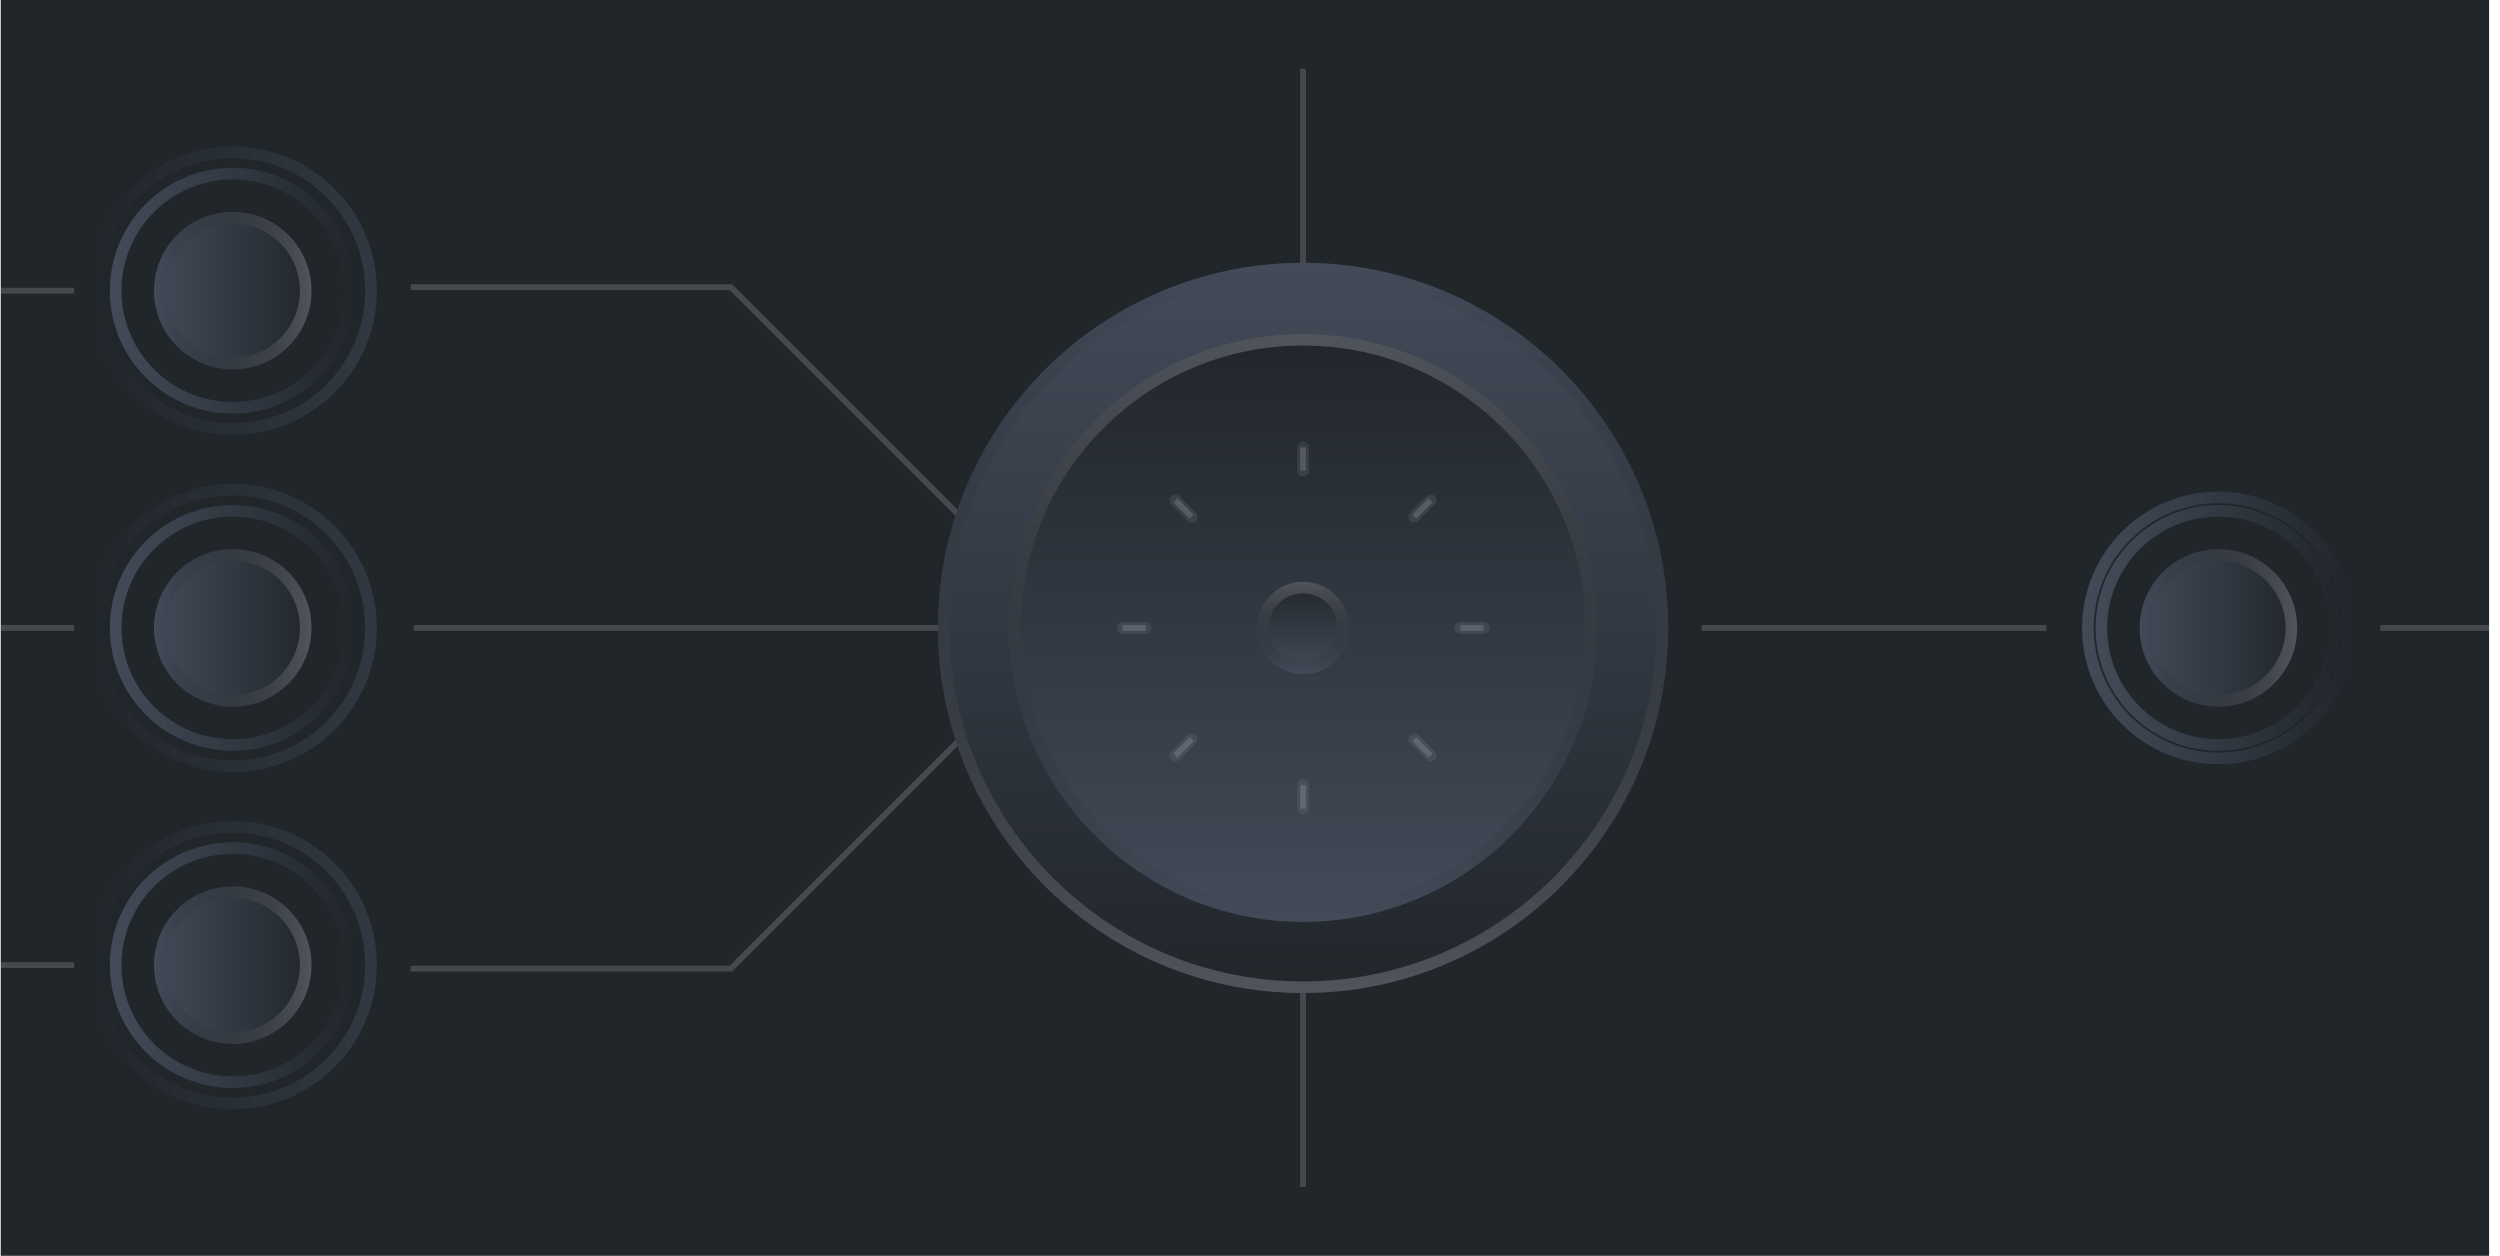 <svg width="215" height="108" viewBox="0 0 215 108" fill="none" xmlns="http://www.w3.org/2000/svg">
<g clip-path="url(#clip0_1671_62736)">
<rect width="214" height="108" transform="translate(0.062)" fill="#21262B"/>
<path opacity="0.2" d="M112.063 102.083L112.063 5.917" stroke="#D9D9E0" stroke-width="0.5"/>
<path opacity="0.2" d="M35.585 54H82.99" stroke="#D9D9E0" stroke-width="0.5"/>
<path opacity="0.2" d="M146.342 54L175.982 54" stroke="#D9D9E0" stroke-width="0.5"/>
<path opacity="0.2" d="M204.705 54L214.063 54" stroke="#D9D9E0" stroke-width="0.5"/>
<path opacity="0.2" d="M-5.372 25L6.372 25" stroke="#D9D9E0" stroke-width="0.5"/>
<path opacity="0.2" d="M-5.372 54L6.372 54" stroke="#D9D9E0" stroke-width="0.5"/>
<path opacity="0.2" d="M-5.372 83L6.372 83" stroke="#D9D9E0" stroke-width="0.5"/>
<path opacity="0.2" d="M35.325 24.696L62.854 24.696L82.857 44.699" stroke="#D9D9E0" stroke-width="0.5"/>
<path opacity="0.2" d="M35.325 83.304L62.854 83.304L82.796 63.361" stroke="#D9D9E0" stroke-width="0.5"/>
<circle opacity="0.5" cx="12.392" cy="12.392" r="11.892" transform="matrix(4.37114e-08 1 1 -4.37114e-08 7.624 12.608)" stroke="url(#paint0_linear_1671_62736)"/>
<circle cx="20.016" cy="25" r="10.068" transform="rotate(90 20.016 25)" stroke="url(#paint1_linear_1671_62736)"/>
<circle cx="20.016" cy="25" r="6.772" transform="rotate(90 20.016 25)" fill="url(#paint2_linear_1671_62736)"/>
<circle cx="20.016" cy="25" r="6.272" transform="rotate(90 20.016 25)" stroke="url(#paint3_linear_1671_62736)" stroke-opacity="0.5"/>
<circle opacity="0.5" cx="12.392" cy="12.392" r="11.892" transform="matrix(4.37114e-08 1 1 -4.37114e-08 7.624 41.608)" stroke="url(#paint4_linear_1671_62736)"/>
<circle cx="20.016" cy="54" r="10.068" transform="rotate(90 20.016 54)" stroke="url(#paint5_linear_1671_62736)"/>
<circle cx="20.016" cy="54" r="6.772" transform="rotate(90 20.016 54)" fill="url(#paint6_linear_1671_62736)"/>
<circle cx="20.016" cy="54" r="6.272" transform="rotate(90 20.016 54)" stroke="url(#paint7_linear_1671_62736)" stroke-opacity="0.5"/>
<circle cx="190.786" cy="54" r="11.224" transform="rotate(90 190.786 54)" stroke="url(#paint8_linear_1671_62736)"/>
<circle cx="190.786" cy="54" r="10.068" transform="rotate(90 190.786 54)" stroke="url(#paint9_linear_1671_62736)"/>
<circle cx="190.786" cy="54" r="6.772" transform="rotate(90 190.786 54)" fill="url(#paint10_linear_1671_62736)"/>
<circle cx="190.786" cy="54" r="6.272" transform="rotate(90 190.786 54)" stroke="url(#paint11_linear_1671_62736)" stroke-opacity="0.5"/>
<circle opacity="0.5" cx="12.392" cy="12.392" r="11.892" transform="matrix(4.37114e-08 1 1 -4.37114e-08 7.624 70.608)" stroke="url(#paint12_linear_1671_62736)"/>
<circle cx="20.016" cy="83" r="10.068" transform="rotate(90 20.016 83)" stroke="url(#paint13_linear_1671_62736)"/>
<circle cx="20.016" cy="83" r="6.772" transform="rotate(90 20.016 83)" fill="url(#paint14_linear_1671_62736)"/>
<circle cx="20.016" cy="83" r="6.272" transform="rotate(90 20.016 83)" stroke="url(#paint15_linear_1671_62736)" stroke-opacity="0.5"/>
<circle cx="31.402" cy="31.402" r="31.402" transform="matrix(1 0 0 -1 80.661 85.402)" fill="url(#paint16_linear_1671_62736)"/>
<circle cx="31.402" cy="31.402" r="30.902" transform="matrix(1 0 0 -1 80.661 85.402)" stroke="url(#paint17_linear_1671_62736)" stroke-opacity="0.5"/>
<circle cx="112.063" cy="54" r="25.283" fill="url(#paint18_linear_1671_62736)"/>
<circle cx="112.063" cy="54" r="24.783" stroke="url(#paint19_linear_1671_62736)" stroke-opacity="0.5"/>
<circle cx="112.063" cy="54" r="3.97" fill="url(#paint20_linear_1671_62736)"/>
<circle cx="112.063" cy="54" r="3.47" stroke="url(#paint21_linear_1671_62736)" stroke-opacity="0.5"/>
<path opacity="0.2" d="M112.062 38.474L112.062 40.474" stroke="#D9D9E0" stroke-width="0.5"/>
<path opacity="0.2" d="M123.041 43.022L121.627 44.436" stroke="#D9D9E0" stroke-width="0.5"/>
<path opacity="0.2" d="M127.589 54L125.589 54" stroke="#D9D9E0" stroke-width="0.5"/>
<path opacity="0.2" d="M123.041 64.978L121.627 63.564" stroke="#D9D9E0" stroke-width="0.5"/>
<path opacity="0.2" d="M112.062 67.526L112.062 69.526" stroke="#D9D9E0" stroke-width="0.5"/>
<path opacity="0.2" d="M102.498 63.564L101.084 64.978" stroke="#D9D9E0" stroke-width="0.5"/>
<path opacity="0.2" d="M98.537 54L96.537 54" stroke="#D9D9E0" stroke-width="0.5"/>
<path opacity="0.2" d="M102.498 44.436L101.084 43.022" stroke="#D9D9E0" stroke-width="0.5"/>
<path opacity="0.2" d="M112.062 38.474L112.062 40.474" stroke="#80838D" stroke-linecap="round" stroke-linejoin="round"/>
<path opacity="0.2" d="M123.041 43.022L121.627 44.436" stroke="#80838D" stroke-linecap="round" stroke-linejoin="round"/>
<path opacity="0.2" d="M127.589 54L125.589 54" stroke="#80838D" stroke-linecap="round" stroke-linejoin="round"/>
<path opacity="0.2" d="M123.041 64.978L121.627 63.564" stroke="#80838D" stroke-linecap="round" stroke-linejoin="round"/>
<path opacity="0.2" d="M112.062 67.526L112.062 69.526" stroke="#80838D" stroke-linecap="round" stroke-linejoin="round"/>
<path opacity="0.2" d="M102.498 63.564L101.084 64.978" stroke="#80838D" stroke-linecap="round" stroke-linejoin="round"/>
<path opacity="0.2" d="M98.537 54L96.537 54" stroke="#80838D" stroke-linecap="round" stroke-linejoin="round"/>
<path opacity="0.2" d="M102.498 44.436L101.084 43.022" stroke="#80838D" stroke-linecap="round" stroke-linejoin="round"/>
</g>
<defs>
<linearGradient id="paint0_linear_1671_62736" x1="12.392" y1="0" x2="12.392" y2="24.784" gradientUnits="userSpaceOnUse">
<stop stop-color="#21262B"/>
<stop offset="1" stop-color="#434B59"/>
</linearGradient>
<linearGradient id="paint1_linear_1671_62736" x1="20.016" y1="14.432" x2="20.016" y2="35.568" gradientUnits="userSpaceOnUse">
<stop stop-color="#21262B"/>
<stop offset="1" stop-color="#434B59"/>
</linearGradient>
<linearGradient id="paint2_linear_1671_62736" x1="20.016" y1="18.228" x2="20.016" y2="31.772" gradientUnits="userSpaceOnUse">
<stop stop-color="#21262B"/>
<stop offset="1" stop-color="#434B59"/>
</linearGradient>
<linearGradient id="paint3_linear_1671_62736" x1="20.016" y1="18.228" x2="20.016" y2="31.772" gradientUnits="userSpaceOnUse">
<stop stop-color="#80838D"/>
<stop offset="1" stop-opacity="0"/>
</linearGradient>
<linearGradient id="paint4_linear_1671_62736" x1="12.392" y1="0" x2="12.392" y2="24.784" gradientUnits="userSpaceOnUse">
<stop stop-color="#21262B"/>
<stop offset="1" stop-color="#434B59"/>
</linearGradient>
<linearGradient id="paint5_linear_1671_62736" x1="20.016" y1="43.432" x2="20.016" y2="64.568" gradientUnits="userSpaceOnUse">
<stop stop-color="#21262B"/>
<stop offset="1" stop-color="#434B59"/>
</linearGradient>
<linearGradient id="paint6_linear_1671_62736" x1="20.016" y1="47.228" x2="20.016" y2="60.772" gradientUnits="userSpaceOnUse">
<stop stop-color="#21262B"/>
<stop offset="1" stop-color="#434B59"/>
</linearGradient>
<linearGradient id="paint7_linear_1671_62736" x1="20.016" y1="47.228" x2="20.016" y2="60.772" gradientUnits="userSpaceOnUse">
<stop stop-color="#80838D"/>
<stop offset="1" stop-opacity="0"/>
</linearGradient>
<linearGradient id="paint8_linear_1671_62736" x1="190.786" y1="42.276" x2="190.786" y2="65.724" gradientUnits="userSpaceOnUse">
<stop stop-color="#21262B"/>
<stop offset="1" stop-color="#434B59"/>
</linearGradient>
<linearGradient id="paint9_linear_1671_62736" x1="190.786" y1="43.432" x2="190.786" y2="64.568" gradientUnits="userSpaceOnUse">
<stop stop-color="#21262B"/>
<stop offset="1" stop-color="#434B59"/>
</linearGradient>
<linearGradient id="paint10_linear_1671_62736" x1="190.786" y1="47.228" x2="190.786" y2="60.772" gradientUnits="userSpaceOnUse">
<stop stop-color="#21262B"/>
<stop offset="1" stop-color="#434B59"/>
</linearGradient>
<linearGradient id="paint11_linear_1671_62736" x1="190.786" y1="47.228" x2="190.786" y2="60.772" gradientUnits="userSpaceOnUse">
<stop stop-color="#80838D"/>
<stop offset="1" stop-opacity="0"/>
</linearGradient>
<linearGradient id="paint12_linear_1671_62736" x1="12.392" y1="0" x2="12.392" y2="24.784" gradientUnits="userSpaceOnUse">
<stop stop-color="#21262B"/>
<stop offset="1" stop-color="#434B59"/>
</linearGradient>
<linearGradient id="paint13_linear_1671_62736" x1="20.016" y1="72.432" x2="20.016" y2="93.568" gradientUnits="userSpaceOnUse">
<stop stop-color="#21262B"/>
<stop offset="1" stop-color="#434B59"/>
</linearGradient>
<linearGradient id="paint14_linear_1671_62736" x1="20.016" y1="76.228" x2="20.016" y2="89.772" gradientUnits="userSpaceOnUse">
<stop stop-color="#21262B"/>
<stop offset="1" stop-color="#434B59"/>
</linearGradient>
<linearGradient id="paint15_linear_1671_62736" x1="20.016" y1="76.228" x2="20.016" y2="89.772" gradientUnits="userSpaceOnUse">
<stop stop-color="#80838D"/>
<stop offset="1" stop-opacity="0"/>
</linearGradient>
<linearGradient id="paint16_linear_1671_62736" x1="31.402" y1="0" x2="31.402" y2="62.803" gradientUnits="userSpaceOnUse">
<stop stop-color="#21262B"/>
<stop offset="1" stop-color="#434B59"/>
</linearGradient>
<linearGradient id="paint17_linear_1671_62736" x1="31.402" y1="0" x2="31.402" y2="62.803" gradientUnits="userSpaceOnUse">
<stop stop-color="#80838D"/>
<stop offset="1" stop-opacity="0"/>
</linearGradient>
<linearGradient id="paint18_linear_1671_62736" x1="112.063" y1="28.717" x2="112.063" y2="79.283" gradientUnits="userSpaceOnUse">
<stop stop-color="#21262B"/>
<stop offset="1" stop-color="#434B59"/>
</linearGradient>
<linearGradient id="paint19_linear_1671_62736" x1="112.063" y1="28.717" x2="112.063" y2="79.283" gradientUnits="userSpaceOnUse">
<stop stop-color="#80838D"/>
<stop offset="1" stop-opacity="0"/>
</linearGradient>
<linearGradient id="paint20_linear_1671_62736" x1="112.063" y1="50.03" x2="112.063" y2="57.97" gradientUnits="userSpaceOnUse">
<stop stop-color="#21262B"/>
<stop offset="1" stop-color="#434B59"/>
</linearGradient>
<linearGradient id="paint21_linear_1671_62736" x1="112.063" y1="50.03" x2="112.063" y2="57.97" gradientUnits="userSpaceOnUse">
<stop stop-color="#80838D"/>
<stop offset="1" stop-opacity="0"/>
</linearGradient>
<clipPath id="clip0_1671_62736">
<rect width="214" height="108" fill="white" transform="translate(0.062)"/>
</clipPath>
</defs>
</svg>
